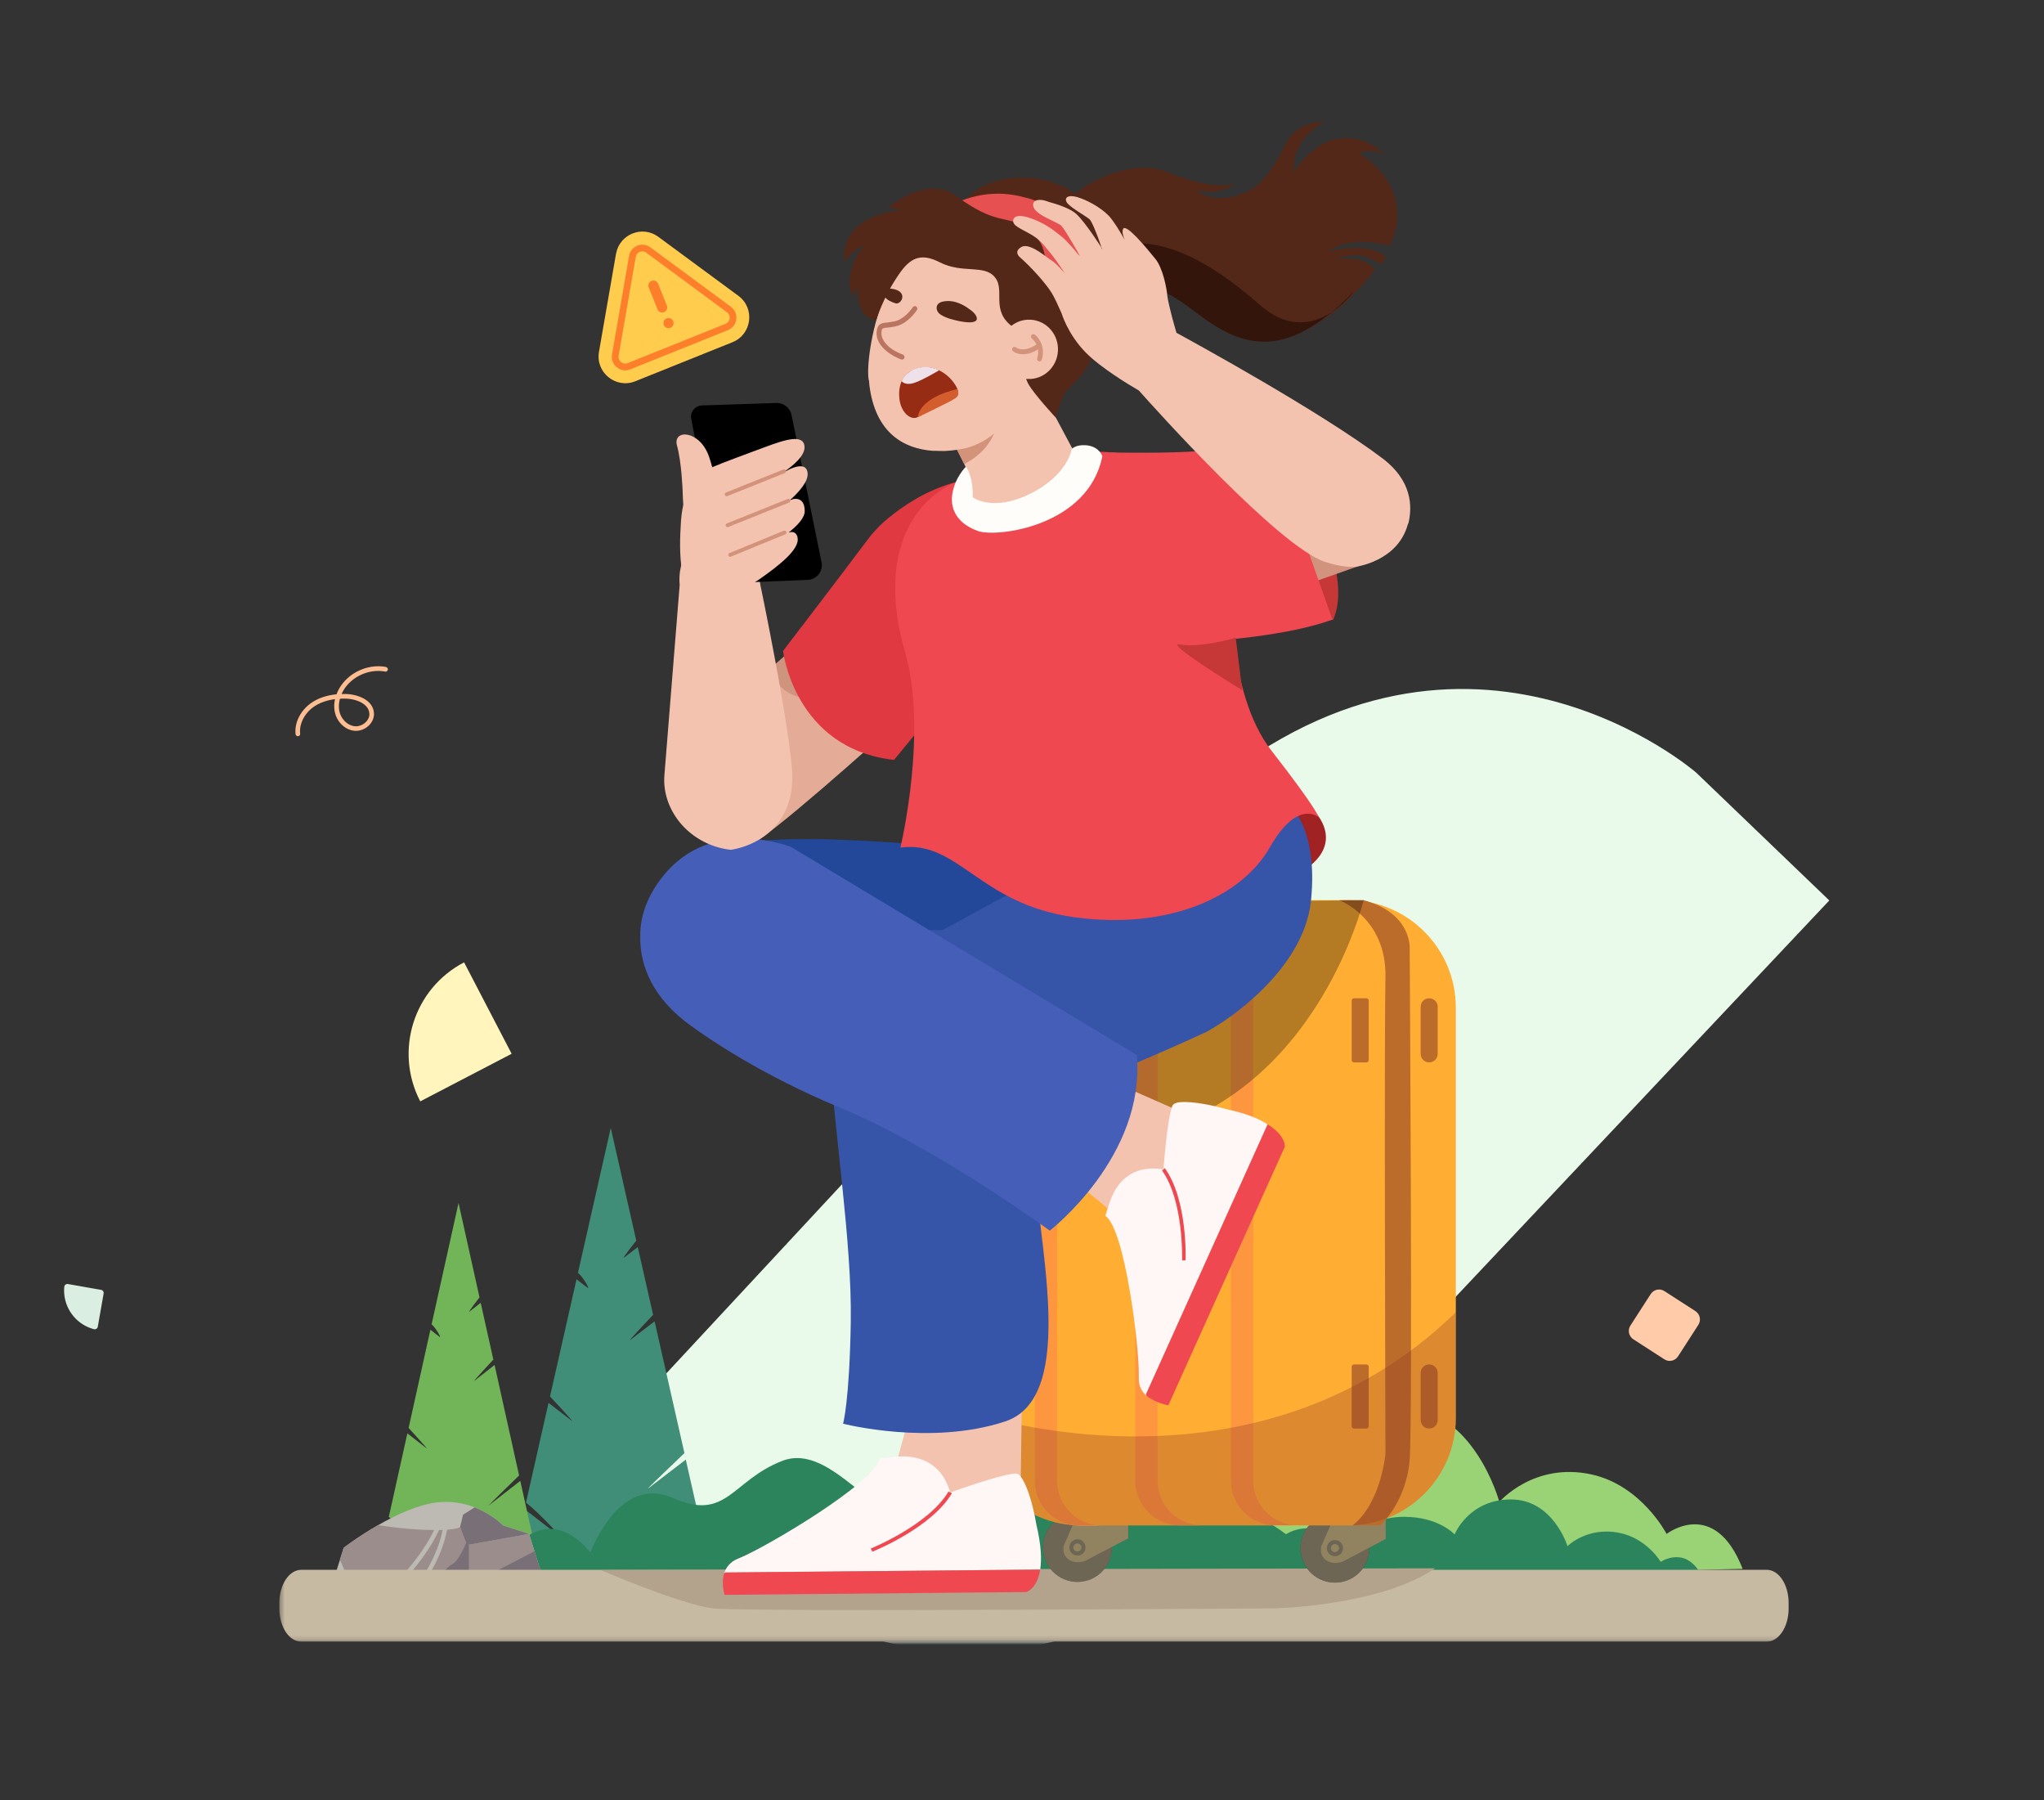 <svg xmlns="http://www.w3.org/2000/svg" width="427" height="376" fill="none" viewBox="0 0 427 376"><rect x="0" y="0" width="427" height="376" fill="#333333" stroke="none"/><mask id="a" width="563" height="376" x="-61" y="0" maskUnits="userSpaceOnUse" style="mask-type:luminance"><path fill="#fff" d="M502 0H-61v375.14h563z"/></mask><g mask="url(#a)"><path fill="#DAEFE1" d="M13.43 268.75a8.355 8.355 0 0 0 6.2 8.85c.36.09.73-.14.8-.52l1.22-6.94a.65.65 0 0 0-.52-.75l-6.94-1.22c-.37-.06-.72.2-.76.57z"/><mask id="b" width="326" height="375" x="58" y="-32" maskUnits="userSpaceOnUse" style="mask-type:luminance"><path fill="#fff" d="M383.23-31.17H58.36v374.02h324.87z"/></mask><g mask="url(#b)"><path fill="#FFBE91" d="M80.631 139.318a.477.477 0 0 1 .381.563.477.477 0 0 1-.563.381c-3.318-.63-6.96 1.009-8.688 3.906a6 6 0 0 0-.399.783c.248-.006.496-.011.753-.011 1.274.012 2.708.319 3.857.949 1.157.635 2.077 1.645 2.148 3.089.049 1.04-.446 1.99-1.179 2.645s-1.727 1.062-2.75 1.009c-1.931-.104-3.532-1.624-4.1-3.39l-.055-.172c-.279-1.008-.272-2.055-.045-3.054-1.592.208-3.126.694-4.417 1.581-1.846 1.273-3.102 3.472-2.87 5.623a.477.477 0 0 1-.426.53.48.48 0 0 1-.53-.427c-.272-2.58 1.213-5.095 3.285-6.521 1.562-1.08 3.403-1.613 5.268-1.794.17-.466.392-.917.644-1.342 1.932-3.246 5.981-5.071 9.699-4.364zm-3.479 9.715c-.05-.991-.673-1.748-1.649-2.29-.923-.512-2.09-.784-3.184-.829l-.214-.005c-.363-.011-.724.007-1.085.025-.259.959-.307 1.96-.051 2.885.429 1.526 1.781 2.781 3.283 2.86.729.035 1.479-.259 2.051-.762.564-.509.903-1.186.863-1.886z"/><path fill="#FFCBA8" d="m354.19 273.83-6.5-4.19c-.95-.61-2.22-.34-2.84.61l-4.26 6.61c-.61.95-.34 2.22.61 2.84l6.5 4.2c.95.61 2.22.34 2.84-.61l4.26-6.61c.61-.95.34-2.22-.61-2.84z"/><path fill="#FFF5BD" d="m106.89 220.08-19.1 9.94c-5.48-10.54-1.38-23.55 9.16-29.03l9.94 19.1z"/><path fill="#E9FAEB" d="m125.55 301.5 22.65 21.41c10.71 10.12 23.93 17.25 38.33 20.37 12.93 2.8 28.79 2.89 45.66-4.67 9.32-4.18 17.67-10.24 24.67-17.67l125.29-132.88-27.8-26.69s-47.41-41.34-101.49 3.15l-127.31 137z"/><path fill="#A02222" d="M273.87 168.67s7.34 6.35-.49 12.4c-7.81 6.04-31.09 6-31.09 6s17.76-23.53 31.57-18.39z"/><path fill="#408E77" d="M143.28 304.83c-2.66 2.03-5.32 4.07-7.97 6.1-.67.51 7.67-7.45 7.67-7.45l-6.23-27.52-5.13 3.92c-.67.51 4.82-5.28 4.82-5.28l-3.21-14.15-2.85 2.18c-.67.51 2.54-3.53 2.54-3.53l-5.33-23.53-6.85 30.26c1.01.77 2.66 3.62 1.99 3.11l-2.29-1.76-5.54 24.47s5.24 5.6 4.57 5.09l-4.88-3.74-4.71 20.82c2.71 2.09 7.76 7.58 7.09 7.07-2.47-1.9-4.93-3.81-7.4-5.71l-3.01 13.29h42.05l-5.35-23.64z"/><path fill="#72B558" d="M108.69 309.28c-2.18 1.7-4.37 3.41-6.56 5.11-.55.43 6.31-6.24 6.31-6.24l-5.12-23.07-4.22 3.29c-.55.43 3.96-4.42 3.96-4.42l-2.64-11.86-2.34 1.83c-.55.43 2.09-2.96 2.09-2.96l-4.38-19.72-5.63 25.35c.83.65 2.19 3.03 1.64 2.6l-1.89-1.47-4.55 20.51s4.31 4.69 3.76 4.26c-1.34-1.04-2.68-2.09-4.02-3.13l-3.88 17.45c2.23 1.76 6.38 6.36 5.83 5.93-2.04-1.59-4.06-3.19-6.08-4.79l-2.47 11.14h34.59z"/><path fill="#9AD375" d="M186.63 330.28s2.39-14.62 13.06-11.68c0 0 4.74-12.26 15.67-12.56 9.58-.27 14.15 9.64 14.15 9.64s5.66-14.55 22.42-14.55c13.06 0 18.94 7.54 18.94 7.54s5.22-14.97 21.12-14.97 21.23 19.98 21.23 19.98 7.2-8.4 19.27-5.74c10.45 2.3 15.67 12.42 15.67 12.42s10.01-7.78 15.89 7.3l-177.42 3.8"/><path fill="#2C845C" d="M256.94 331.04s1.33-7.14 7.28-5.71c0 0 2.64-5.99 8.73-6.14 5.34-.13 7.88 4.71 7.88 4.71s3.15-7.11 12.49-7.11c7.28 0 10.55 3.68 10.55 3.68s2.91-7.31 11.76-7.31 11.83 9.76 11.83 9.76 4.01-4.1 10.74-2.8c5.82 1.12 8.73 6.07 8.73 6.07s5.58-3.8 8.86 3.57l-98.86 1.85"/><path fill="#2C845C" d="m275.1 329.09-.91-3.48c-11.79-13.21-23.34-11.39-32.67-10.93-9.34.45-19.16-21.41-28.99-18.68s-12.53 16.4-20.88 20.04-17.69-15.03-28.25-10.93-11.55 12.75-22.85 7.74-17.2 11.39-17.2 11.39c-9.82-11.84-17.93 1.37-17.93 1.37h.31l-1.89 3.48z"/><path fill="#BCBAB2" d="M69.87 329.36h43.46l-2.81-9.01-5.41-1.76s-2.21-2.33-5.95-3.78c-2.19-.85-4.91-1.4-8.02-1.01-3.96.5-8.48 2.62-12.15 4.73-4.13 2.37-7.18 4.72-7.18 4.72l-.79 2.5z"/><path fill="#9B8D8C" d="M93.39 319.49c2.34-.17 2.73-.58 2.73-.58l1.83 3.7 12.57-2.25 2.81 9.01H89.35c1.89-3.07 3.39-6.35 4.05-9.88zM71.8 323.24s3.06-2.35 7.18-4.72c2.03.33 5.49.81 9.63.98.77.03 1.46.05 2.08.05-1.73 3.61-4.2 6.77-6.87 9.8H72.61L71 325.74l.79-2.5zM91.7 319.56c.27 0 .52-.01.76-.02-.68 3.51-2.25 6.78-4.18 9.82h-3.25c2.61-3.02 5-6.19 6.68-9.8z"/><path fill="#796F76" d="m111.65 323.98-10.35 5.38h12.03zM97.95 329.36v-6.75s-.49-.85-.56-.49c-.07.35-1.61 3.9-2.88 4.55-1.61.84-2.46 2.69-2.46 2.69z"/><path fill="#796F76" d="m96.12 318.91 1.26 3.21.56.49 12.57-2.25-5.41-1.76s-2.21-2.33-5.95-3.78l-2.41 1.52-.63 2.57z"/><path fill="#C7BAA3" d="M369.09 327.86H62.91c-2.51 0-4.55 3.09-4.55 6.9v1.19c0 3.81 2.03 6.9 4.55 6.9H369.1c2.51 0 4.55-3.09 4.55-6.9v-1.19c0-3.81-2.04-6.9-4.55-6.9z"/><path fill="#B3A28C" d="M125.57 327.93s16.7 7.21 23.39 7.98 117.01 0 117.01 0 22.14-.38 33.81-8.37c0 0-174.17.3-174.22.38z"/><path fill="#312E2C" d="M232.28 323.07v.11c0 3.98-3.22 7.2-7.2 7.2s-7.2-3.22-7.2-7.2c0-3.77 2.92-6.87 6.61-7.18.19-.01.39-.02.59-.02 3.95 0 7.15 3.17 7.2 7.09"/><path fill="#796841" d="M235.68 313.18v8.11c-1.13.59-2.27 1.19-3.4 1.78-1.85.97-3.7 1.94-5.56 2.91-1.67.66-3.4.18-4.16-.96-.59-.9-.4-1.93-.33-2.25l2.26-5.12v-4.43l11.19-.05z"/><path fill="#312E2C" d="M225.08 324.88c-.93 0-1.69-.76-1.69-1.69s.76-1.7 1.69-1.7 1.69.76 1.69 1.7-.76 1.69-1.69 1.69m0-2.53c-.47 0-.84.38-.84.84s.38.84.84.84.84-.38.84-.84-.38-.84-.84-.84M286.08 323.21v.11c0 3.98-3.22 7.2-7.2 7.2s-7.2-3.22-7.2-7.2c0-3.77 2.9-6.86 6.6-7.17.19 0 .4-.02.6-.02a7.19 7.19 0 0 1 7.2 7.08"/><path fill="#796841" d="M289.48 313.32v8.11c-1.14.59-2.27 1.19-3.4 1.78-1.85.98-3.71 1.94-5.56 2.92-1.67.66-3.4.19-4.16-.96-.59-.9-.41-1.93-.34-2.25l2.26-5.12v-4.43l11.21-.05z"/><path fill="#312E2C" d="M278.88 325.02c-.93 0-1.69-.76-1.69-1.69s.76-1.69 1.69-1.69 1.69.76 1.69 1.69-.76 1.69-1.69 1.69m0-2.54c-.47 0-.84.38-.84.84s.38.84.84.84.84-.38.84-.84-.38-.84-.84-.84"/><path fill="#AB9E7E" d="m224.49 313.23 11.19-.05v8.11c-1.13.59-2.27 1.19-3.4 1.78v.11c0 3.98-3.22 7.2-7.2 7.2s-7.2-3.22-7.2-7.2c0-3.77 2.92-6.87 6.61-7.18v-2.78zM278.27 313.36l11.21-.05v8.11c-1.13.59-2.27 1.19-3.4 1.78v.11c0 3.98-3.22 7.2-7.2 7.2s-7.2-3.22-7.2-7.2c0-3.77 2.9-6.86 6.6-7.17v-2.79z" opacity=".5" style="mix-blend-mode:multiply"/><path fill="#FFAD33" d="M203.39 210.47v85.62c0 12.42 10.06 22.49 22.48 22.49h55.78c12.41 0 22.48-10.06 22.48-22.49v-85.62c0-12.42-10.06-22.48-22.48-22.48h-55.78c-12.41 0-22.48 10.06-22.48 22.48"/><path fill="#BC6C2A" d="M279.72 187.99s10 3.64 9.71 16.21 0 99.4 0 99.4-.86 10.25-6.86 14.98h5.82s5.46-4.98 6.1-13.84c.64-8.85 0-106.81 0-106.81s.36-7.28-9.64-9.93h-5.14zM298.56 221.88c.98 0 1.78-.8 1.78-1.78v-9.83c0-.98-.8-1.78-1.78-1.78s-1.78.8-1.78 1.78v9.83c0 .98.8 1.78 1.78 1.78"/><path fill="#BC6C2A" d="M282.87 221.88h2.56c.28 0 .5-.22.5-.5v-12.39c0-.28-.22-.5-.5-.5h-2.56c-.28 0-.5.22-.5.5v12.39c0 .28.22.5.5.5M282.87 298.35h2.56c.28 0 .5-.23.5-.5v-12.39c0-.28-.22-.5-.5-.5h-2.56c-.28 0-.5.22-.5.5v12.39c0 .28.22.5.5.5M298.56 298.35c.98 0 1.78-.8 1.78-1.78v-9.83c0-.98-.8-1.78-1.78-1.78s-1.78.8-1.78 1.78v9.83c0 .98.8 1.78 1.78 1.78"/><path fill="#FE953F" d="M257.15 197.3v111.97c0 5.11 4.18 9.3 9.3 9.3h4.65c-5.11 0-9.3-4.19-9.3-9.3V197.3c0-5.12 4.19-9.3 9.3-9.3h-4.65c-5.12 0-9.3 4.18-9.3 9.3M237.17 197.3v111.97c0 5.11 4.18 9.3 9.3 9.3h4.64c-5.11 0-9.3-4.19-9.3-9.3V197.3c0-5.12 4.19-9.3 9.3-9.3h-4.64c-5.12 0-9.3 4.18-9.3 9.3M216.19 197.34v111.97c0 5.11 4.18 9.3 9.3 9.3h4.64c-5.11 0-9.3-4.19-9.3-9.3V197.34c0-5.12 4.19-9.3 9.3-9.3h-4.64c-5.12 0-9.3 4.18-9.3 9.3"/><path fill="#893127" d="M203.46 295.15h-.07v.94c0 12.42 10.06 22.48 22.48 22.48h55.78c12.41 0 22.48-10.06 22.48-22.48v-22.02c-42.17 41.04-100.65 21.07-100.65 21.07z" opacity=".29"/><path fill="#000" d="m270.42 188.15.68-.15-47.09-.06s-17.9.85-20.65 20.87v34.63s31.99.21 53.59-14.4c21.61-14.61 27.92-41.04 27.92-41.04l-14.44.15zm-1.95.48-7.28 2.48c2.54-1.02 4.97-1.85 7.28-2.48" opacity=".29"/><path fill="#E4AC96" d="M184.89 153.13s-24.96 22.53-28.72 23.63-12.38-21.45-12.38-21.45l23.7-20.74 17.41 18.55z"/><path fill="#CE947D" d="M170.77 145.97s11.74-1.86 18.84 2.8l2.35-2.54-17.41-18.55-13.42 11.74s.61 6.77 9.64 6.56z"/><path fill="#E13942" d="M213.53 111.22s-.01-.04-.04-.11c0 0 0-.02-.01-.03-.49-1.38-4.82-12.78-13.82-10.38-6.32 1.68-11.32 5.22-14 7.44-.65.52-1.3 1.09-1.94 1.73-.13.13-.22.21-.22.21h.01c-.75.77-1.49 1.6-2.2 2.55-6.49 8.67-17.73 23.32-17.73 23.32s2.37 20.4 23.18 22.76c0 0 14.29-17.06 20.84-27.3 4.27-6.67 8.02-14.29 5.93-20.2z"/><path fill="#234899" d="M236.89 186.36c-1.44-.16-15.18-1.81-20.9-8.76l-2.19.11c-9.46.54-61.55-7.07-66.96 2.06a22.9 22.9 0 0 0-2.35 8.05c-1.17 11.43 21.05 31.87 31.27 32.92 1.2.12 2.38.11 3.54-.02v.14s53.07-3.03 57.9-19.72c1.78-6.14 1.17-11.04-.32-14.79z"/><path fill="#3654A8" d="M269.4 168.19c-5.64.42-14.1 1.3-24.23 3.17-8.22 1.51-1.75 8.29-8.98 7.35-18.78 2.09-28.85 10.62-44.64 18.24l-9.76 6.36c-4.7 3.5-7.74 9.08-7.74 15.36 0 .17 0 .35.01.52.28 10.37 8.84 18.69 19.36 18.69 2.47 0 4.83-.46 7-1.29v.19s1.57-.64 4.17-1.74c3.61-1.35 9.28-3.51 15.91-6.14 5.4-2.63 10.9-4.63 16.25-6.64 5.22-2.21 10.49-4.52 15.43-6.82q1.2-.69 2.37-1.44s17.76-10.68 19.32-25.88c1.55-15.2-4.47-19.92-4.47-19.92z"/><path fill="#3654A8" d="M220.5 228.89c5.03-1.99 10.6-4.26 16.25-6.64-5.35 2.01-10.85 4.01-16.25 6.64"/><path fill="#EF4851" d="M198.54 101.19s23.98-11.41 43.58-4.77c0 0 9.8 3.32 12.57 14.38 2.76 11.07 1.29 33.63 10.95 46.01s9.84 13.9 9.84 13.9-4.35-4-10.2 6.25c-5.84 10.26-21.06 17.34-40.94 14.59-19.87-2.76-24.16-16.16-36.24-14.53 0 0 5.81-24.24.96-40.89-4.85-16.64-.88-29.4 9.47-34.94z"/><path fill="#C63838" d="M259.11 114.94s-5.61 2.89-8.91 2.87c-3.3-.03 11.7 5.63 11.7 5.63l-2.78-8.48z"/><path fill="#F3C3B0" d="m213.48 292.46-23.98 4.94-5.97 21.84 29.56-.58.39-26.21z"/><path fill="#FFF6F6" d="M217.306 327.8c.32-2.09.22-5.1-.81-9.42-.74-4.4-2.02-8.37-3.22-9.93-.01-.04-.03-.08-.04-.11v.05c-.32-.39-.63-.61-.92-.63-.5-.04-1.35.12-2.43.36-4.16.98-11.38 3.58-11.38 3.58-1.91-6.65-7.07-7.62-10.33-7.53-1.65.05-4.45.44-4.45.44-.89 5.04-23.37 18.32-29.04 20.7-.15.06-.28.12-.39.16-1.79.69-2.65 1.91-3.03 3.18l.23-.24z"/><path fill="#EF4851" d="m151.376 333.08 62.97-.58s1.42-.33 2.35-2.49l.02-.02s0-.04.01-.06c.24-.57.44-1.27.57-2.12l-65.81.61-.23.24c-.64 2.15.12 4.43.12 4.43zM182.236 324.08l-.34-.66c.12-.05 12.11-4.92 16.24-11.9l.73.33c-4.26 7.21-16.13 12.02-16.63 12.22z"/><path fill="#F3C3B0" d="m237.17 228-11.56 19.6 17.74 14.62 11.57-26.4z"/><path fill="#FFF6F6" d="M264.81 234.82c-1.74-1.14-4.46-2.29-8.71-3.2-4.21-1.18-8.26-1.73-10.11-1.35h-.12l.05.03c-.47.11-.79.28-.93.52-.23.41-.43 1.21-.64 2.22h.01c-.78 3.95-1.31 11.19-1.31 11.19-6.68-1.11-9.57 2.89-10.78 5.71-.61 1.43-1.36 3.98-1.36 3.98 4.14 2.84 7.1 27.5 6.99 33.32v.41c-.09 1.81.66 3.05 1.64 3.9l-.13-.29 25.42-56.41z"/><path fill="#EF4851" d="m244.07 293.5 24.32-53.97s.23-1.37-1.59-3.17l-.02-.03s-.03-.02-.05-.04c-.49-.47-1.12-.97-1.92-1.48l-25.42 56.41.15.3c1.92 1.55 4.53 1.97 4.53 1.97zM247.66 263.21l-.72.02c0-.12.4-12.36-4.19-18.77l.59-.49c4.74 6.61 4.35 18.72 4.33 19.23z"/><path fill="#3654A8" d="M186.1 195.61s-13.64 8.69-12.75 24.63c.89 15.93 4.65 39.21 4.38 55.84s-1.61 21.26-1.61 21.26 18.27 4.7 33.88-.48 6.32-39.35 6.06-54.75c-.27-15.4 6.55-55.85-29.96-46.5"/><path fill="#455FB8" d="m237.47 220.32-72.11-43.37s-17.86-7.42-28.08 7.69c-.95 1.4-1.68 2.78-2.22 4.13 0 0-.2.44-.45 1.24-.61 1.88-.87 3.69-.86 5.4-.11 4.88 1.52 11.71 9.29 17.85l.24.18c.15.11.29.23.44.34.05.04.1.07.15.11.14.1.27.2.41.3 3.59 2.63 14.76 10.32 31.26 17.17 20.27 8.41 43.76 25.66 43.76 25.66s20.08-15.51 18.18-36.71z"/><path fill="url(#c)" d="m164.73 117.82.18 2.97c.07-1 0-1.99-.18-2.97"/><path fill="#F3C3B0" d="M165.43 160.4c-1-11.5-6.59-38.26-6.59-38.26-1.11-8.08-4.21-11.33-6.97-12.58-3.56.44-6.9 2.68-8.69 6.24-.38.75-.67 1.53-.87 2.31a11.4 11.4 0 0 0-.32 4.01l-3.19 39.73v.12l-.02.23c-.31 5.37 2.85 10.88 8.39 13.66 1.8.9 3.68 1.43 5.54 1.62 5.89-.94 13.72-5.6 12.72-17.1z"/><path fill="#000" d="m144.4 87.49 6.09 31.35a3.55 3.55 0 0 0 3.63 2.87l14.61-.6a3.08 3.08 0 0 0 2.89-3.69l-6.25-30.71a3.19 3.19 0 0 0-3.24-2.55l-15.49.52a2.36 2.36 0 0 0-2.24 2.81"/><path fill="#F3C3B0" d="M142.6 102.48s-.2-5.92-1.17-9.41 4.81-3.35 6.73 2.42 2.82 13.14-.49 14.28c-5 1.72-4.88-2.75-5.07-7.29"/><path fill="url(#d)" d="m148.75 97.61.02-.02s-.09.04-.14.06c.07-.02.12-.04.12-.04"/><path fill="url(#e)" d="m148.75 97.61.02-.02s-.09.04-.14.06c.07-.02.12-.04.12-.04"/><path fill="#F3C3B0" d="M166.61 112.16c-.31-1.04-1.04-1.19-1.87-.94 1.81-1.42 3.38-3.06 3.37-4.49-.02-3.32-2.62-2.44-2.62-2.44l-.02.04c-.15.04-.31.08-.47.14 1.89-1.68 3.9-3.92 3.71-5.68-.35-3.27-5.46.15-5.46.15l-.02.11s-.06.03-.09.05l.11-.15c.29-.2.59-.42.88-.65 1.39-.96 4.12-3.12 3.94-5.07-.24-2.61-3.95-1.47-8.39.19-4.15 1.56-8.08 2.96-10.93 4.17l-.02.02s-.04.01-.12.04c-.15.07-.31.13-.46.2-.13.06-.25.11-.38.17-1.67.89-5.02 3.55-5.51 10.81-.49 7.19-.26 14.67 3.9 16.63l.06-.09s2.75 2.44 10.99-3.44c.48-.34.91-.62 1.3-.86 3.94-2.75 8.8-6.42 8.07-8.9z"/><path fill="#D3927A" d="M163.68 98.04c.2-.06.41.04.48.24.08.21-.02.44-.22.52l-12 4.81a.4.4 0 0 1-.52-.22c-.08-.21.02-.44.22-.52l12-4.81h.04zM164.53 104.22c.21-.08.44.02.52.22.08.21-.02.44-.22.52l-12.69 5.1a.4.4 0 0 1-.52-.22c-.08-.21.02-.44.22-.52zM163.74 110.85c.21-.08.44.01.52.22s-.01.44-.22.52l-11.34 4.66a.394.394 0 0 1-.52-.22c-.08-.21.01-.44.22-.52l11.34-4.67z"/></g><path fill="#C63838" d="M278.42 129.54s2.33-3.94.35-11.63-7.89-2.68-7.89-2.68l.21 9.41 7.33 4.89z"/><path fill="#D1937D" d="m284.77 117.89-24.76 8.73-5.85-19.96 21.2-7.85 8.51.42z"/><path fill="#542818" d="M217.98 57.31s-1.36-14.83 12.45-20.28c0 0 7.08-3.6 13.29-1.12 6.23 2.48 12.89 3.88 14.83 1.8 0 0-2.38 3.34-8.76 2.03 0 0 4.15 3.65 11.32 0 2.83-1.43 5.54-5.7 7.35-9.46 2.6-5.36 8.38-4.8 8.38-4.8s-3.3 1.17-5.34 4.93c-1.94 3.57-.54 3.98-1.54 5.93 1.36-2.04 5.05-6.87 9.79-7.4 6.01-.68 9.42 3.23 9.42 3.23s-3.6-1.51-5.17-.01c0 0 11.92 6.31 6.41 19.16 0 0-7.95-2.41-13 1.2 0 0 7.79-2.18 11.93.94 0 0-.14 1.54-.91 1.56-.7.03-3.86-3.29-9.3-.81 2.12-.39 5.79-.56 8.1 2.09 0 0-14.08 19.61-28.82 13.91-7.29-1.44-12.97-14.6-18.62-15.18-6.25-.65-16.12 16.86-21.8 2.27h.01z"/><path fill="#33150C" d="M282.89 60.77s-8.78 12.53-19.68 2.93c-10.9-9.59-28.82-21.67-41.49-3.42 0 0 4.15 6.51 15.9 1.12 0 0 2.29-3.7 10.81 2.81 8.53 6.5 18.28 13.58 34.47-3.43z"/><path fill="#F3C3B0" d="M202.31 98.73c-.19-.43-.5-1.06-.87-1.81-1.73-3.49-4.88-9.56-4.88-9.56s5.02-6.96 10.62-9.52c3.43-1.56 7.07-1.48 9.91 2.87l7.75 14.51s-5.43 8.16-16.26 10.78c0 0-3.23 1-5.57 1.04 0 0 .39-5.9-.69-8.3z"/><path fill="#D3927A" d="M207.18 77.84c.49 1.1 5.46 13.12-5.65 19.03a.2.2 0 0 0-.1.05c-1.73-3.49-4.88-9.56-4.88-9.56s5.02-6.96 10.62-9.52z"/><path fill="#542818" d="M233.76 50.98s-6.5-12.86-17.98-13.78c-11.47-.92-14.93 5.6-14.93 5.6l32.3 21.03s.69-7.09-2.6-13.86l3.2 1.01z"/><path fill="#E65050" d="M224.28 47.59c-.95-1.08-1.92-1.99-2.9-2.77 0 0-.01 0-.03-.01-2.61-2.07-5.24-3.15-7.58-3.65-8.71-2.34-15.27 1.89-15.27 1.89 1.76-.08 3.46.17 5.06.63.34.25.99.62 2.21 1.09 1.82.69 5.04 2.46 7.66 4.65 1.68 1.5 2.65 2.68 2.65 2.68 1.17 1.4 2.26 3 3.16 4.84.24.5.46 1.01.68 1.53.67 1.66 1.19 3.5 1.49 5.52l.15-.06.12.66-.26-.59c.37 1.34.5 2.66.45 3.94-.08 1.79-.54 3.51-1.24 5.16 0 0 8.87-1.83 8.8-14.49-.52-3.48-1.95-7.37-5.13-10.98z"/><path fill="#F3C3B0" d="M212.7 84.02c.09-.21.13-.34.13-.34-.05.08-.1.2-.13.34M211.57 85.86s.06.05.11.08c-.01 0-.01.03-.02.04a.7.7 0 0 0-.09-.12"/><path fill="#F3C3B0" d="M213.29 82.74s-.45 1.3-1.5 3.02c.78-1.36 1.28-2.48 1.5-3.02"/><path fill="#F3C3B0" d="M196.77 51.02c11.94.64 14.89 9.75 14.89 9.75s-.03.02-.06.05c.86 2.28 1.07 4.26 3.45 6.86 3.71 4.02-.83 12.78-.83 12.78l-.78 1.95c-.05.08-.1.2-.13.34-.22.54-.71 1.65-1.5 3.02-.04.07-.08.13-.12.2-.05-.03-.06-.02-.02.04-1.67 2.63-4.73 6.13-9.73 7.55-1.37.31-2.95.56-4.62.63-.32 0-.64 0-.97-.01-.58-.03-1.06-.03-1.53-.03-5.85-.44-11.94-3.57-13.2-13.7q-.06-.495-.09-.99c-.03-.08-.06-.17-.08-.26-.79-5.16 3.4-28.79 15.34-28.15h-.01z"/><path fill="#542818" d="m224.08 61.18-1.48 1.47c-1.83-2.18-3.61-4.28-3.92-6.05-.36-2.6-.32-4.52-1.68-6.42-1.96-3.69-6.06-4.02-8.36-4.62s-4.68-1.63-8.18-4.12c-3.5-2.47-7.31-.87-7.31-.87v.03c-3.12.72-6 2.92-7.29 6.45-2.66 7.33-6.97 5.83-6.79 13.03.18 7.1 3.99 6.76 3.99 6.76s1.35-4.69 4.8-9.66c2.23-3.21 4.41-4.47 8.43-2.41 4.82 2.46 9.29.38 11.54 3.13 2.26 2.75-1 6.87 3.71 10.36.21.16.38.31.56.45.6.55 2.67 2.56 2.26 4.41-.47 2.15-.72 4.89.45 7.04s5.75 7.07 5.75 7.07 1.24-4.33 1.91-5.2c1.45-1.88 4.21-3.77 5.86-7.81s-4.27-13.06-4.27-13.06z"/><path fill="#F3C3B0" d="M221.01 73.28c.18-3.42-2.38-6.33-5.72-6.51s-6.2 2.45-6.38 5.87 2.38 6.33 5.72 6.51 6.2-2.45 6.38-5.87"/><path fill="#D3927A" d="M211.85 73.5c-.13-.07-.2-.13-.21-.13a.52.52 0 0 1-.09-.72c.17-.22.48-.27.7-.09.07.06 1.67 1.19 4.39-.69.23-.16.54-.09.7.14s.1.55-.13.71c-2.79 1.94-4.72 1.16-5.34.81z"/><path fill="#D3927A" d="M216.91 75.4c-.2-.12-.3-.36-.23-.59.77-2.61-1.02-4.03-1.1-4.09a.51.51 0 0 1-.1-.72c.17-.22.48-.27.7-.1.85.64 2.24 2.54 1.46 5.21-.09.27-.36.42-.62.35a.2.2 0 0 1-.1-.05z"/><path fill="#542818" d="M201.54 42.64s-4.98-7.73-16.09.72c0 0 2.45.26 2.22.55s-12.13.8-11.29 10.85c0 0 1.74-2.79 4.11-3.39 0 0-4.49 4.87-2.43 10.37 0 0 1.39-2.41 2.75-4s20.74-15.11 20.74-15.11z"/><path fill="#BA7560" d="M184.7 72.88c.96.94 2.26 1.7 3.58 2.19.27.1.56-.05.64-.33a.58.58 0 0 0-.32-.69c-3.28-1.21-4.6-3.22-4.45-4.67.08-.84.17-.85 1.28-.97.47-.05 1.06-.11 1.78-.28 2.52-.6 4.25-3.25 4.33-3.36a.54.54 0 0 0-.14-.74.5.5 0 0 0-.71.13s-1.59 2.42-3.72 2.93c-.66.15-1.21.21-1.66.27-1.12.12-2.01.21-2.17 1.9-.14 1.36.52 2.61 1.57 3.63z"/><path fill="#542818" d="M195.7 64c.2-.92 1.46-1.05 1.46-1.05 2.36-.43 4.5.97 5.28 1.57 1.15.74 1.72 1.6 1.62 2.14-.17.84-1.89.77-3.71.4-1.1-.23-2.74-.63-3.66-1.25-.02 0-.06 0-.07-.01-.39-.24-1.13-.89-.92-1.8M185.91 60.28s2.14.03 2.54 1.34c.28.96-.62 1.95-1.37 1.73-.76-.22-1.88-.76-2.12-1.23s-.32-1.94.96-1.84z"/><path fill="#972C15" d="M191.73 87.08c1.26-.79 5.38-2.51 7.75-3.93 1.07-.64.71-1.8 0-2.89a8.6 8.6 0 0 0-1.84-2c-1.27-1-2.78-1.58-4.24-1.56-.52.01-1.09.08-1.69.23-1.45.37-2.43 1.14-3.05 2.14-.72 1.16-.93 2.63-.78 4.12.34 3.21 2.58 4.68 3.85 3.9h.01z"/><path fill="#D45D2D" d="M197.97 84.06s1.39-.64 1.95-1.21.09-1.58.09-1.58-7.59 1.46-8.29 5.83v.07l6.26-3.1z"/><path fill="#EEE1E9" d="M192.34 76.74c-.85.11-1.74.42-2.53 1.06-.03.02-.05.01-.07.04-1.19.94-1.37 1.78-1.37 1.78s.66.92 2.45.4c1.77-.52 5.36-2.68 5.36-2.68-1.84-1-3.82-.61-3.82-.61h-.02z"/><path fill="#EF4851" d="M265.45 92.87c-5.89.55-10.84.99-15.02 1.34-5.89.51-17.78.3-17.78.3l-4.14.46-6.93 39.66s38.54 1.34 56.77-5.22z"/><path fill="#FFFDF9" d="M223.91 93.74s-.84 5.54-8.75 9.41c-7.9 3.87-11.97.7-11.97.7s.28-3.81-1.39-6.4c0 0-2.32 2.23-2.86 5.75-.54 3.51 1.43 6.31 5.37 7.71 3.93 1.4 23.07-.98 25.97-15.62 0 0-.64-2.17-3.6-2.31-2-.1-2.75.77-2.75.77z"/><path fill="#F3C3B0" d="M294.2 109.4c.93-3.77.66-9-5.24-13.56-13.11-9.89-39.57-24.36-43.19-26.33-.41-1.39-1.44-4.92-1.9-7.57-.14-1.94-1-6.01-2.49-7.85-1.64-2.04-6.13-7.49-6.75-6.3-.29.57-.02 1.52.35 2.35-.93-1.66-2.31-3.97-3.37-5.09-1.79-1.86-4.83-3.41-6.7-3.92s-2.67.22-2.02 1.19 3.72 2.68 4.64 3.4c.1.08.21.21.32.39.06.09.11.19.17.29v.03c.05.1.12.21.17.31 0 .02 0 .03.02.05.06.12.11.23.17.35 0 .02.01.04.02.06.06.13.12.25.18.39v.03c.65 1.46 1.29 3.34 1.56 4.16 0 0-3.37-5.34-5.32-7.11-1.27-1.16-4.02-2.04-5.77-2.52-.57-.23-1.12-.36-1.58-.4-1.18-.08-1.9.43-1.57 1.48.53 1.7 4.81 3.06 5.8 3.89 1.02 1.14 3.89 6.33 3.89 6.33l-.32-.28c-.98-1.2-2.5-2.97-3.38-3.66-1.39-1.09-3-2.57-6.07-3.75-3.08-1.19-4.36-.6-4.14.62.06.36.38.67.85.98 1.14.79 3.21 1.58 4.62 2.88.65.6 1.44 1.54 2.2 2.5.85 1.01 2.21 2.99 2.82 3.92v.02c.02.04.04.08.07.1.02.03.04.05.04.06.12.17.2.3.2.3s-1.82-2.17-2.79-2.73c-.97-.55-4.55-3.83-6.31-2.83-1.75 1-.32 2.14-.32 2.14 2.32 2.03 5.31 5.34 6.6 7.39.63 1 1.36 2.66 2.09 4.28 0 0 1.28 4.41 5.11 8.28 3.12 3.16 9 6.7 11.06 7.9 3.12 3.51 29.17 32.57 38.86 35.77 2.25.75 4.35 1.11 6.32 1.05.08-.01 8.97-1.09 11.04-9.02h.05zm-63.97-57.38-.16-.24h.13l.03.25z"/><path fill="#C63838" d="M258.15 133.19s-7.54 2.21-11.57 1.41c-4.02-.8 12.92 9.55 12.92 9.55l-1.35-10.94z"/><path fill="#FFCC4E" d="M128.713 52.91c.758-3.995 5.43-5.875 8.739-3.505l16.803 12.381c3.526 2.6 2.821 8.053-1.246 9.69l-20.29 8.147c-4.067 1.637-8.341-1.826-7.591-6.14l3.575-20.56z"/><path stroke="#FD7F2B" stroke-linecap="round" stroke-linejoin="round" stroke-width="1.41" d="m151.814 68.291-20.401 8.192c-1.538.621-3.154-.693-2.87-2.321l3.571-20.606c.27-1.546 2.072-2.274 3.331-1.335l16.831 12.424c1.331.977 1.066 3.038-.472 3.659z"/><path fill="#FD7F2B" d="M136.106 58.67a1.06 1.06 0 0 1 1.372.584l1.836 4.572a1.057 1.057 0 0 1-.584 1.372 1.06 1.06 0 0 1-1.372-.584l-1.836-4.572a1.06 1.06 0 0 1 .584-1.372M139.758 68.537a1.057 1.057 0 1 0-.208-2.105 1.057 1.057 0 0 0 .208 2.105"/></g><defs><linearGradient id="c" x1="167.44" x2="156.09" y1="114.67" y2="134.71" gradientUnits="userSpaceOnUse"><stop offset=".24" stop-color="#AD6756"/><stop offset=".48" stop-color="#B77865"/><stop offset=".77" stop-color="#C08872"/><stop offset="1" stop-color="#C48E77"/></linearGradient><linearGradient id="d" x1="143.88" x2="169.27" y1="96.86" y2="100.819" gradientUnits="userSpaceOnUse"><stop stop-color="#AD6756"/><stop offset=".77" stop-color="#AD6250"/><stop offset="1" stop-color="#AD604D"/></linearGradient><linearGradient id="e" x1="137.02" x2="156.46" y1="95.799" y2="98.818" gradientUnits="userSpaceOnUse"><stop stop-color="#AD6756"/><stop offset=".77" stop-color="#AD6250"/><stop offset="1" stop-color="#AD604D"/></linearGradient></defs></svg>